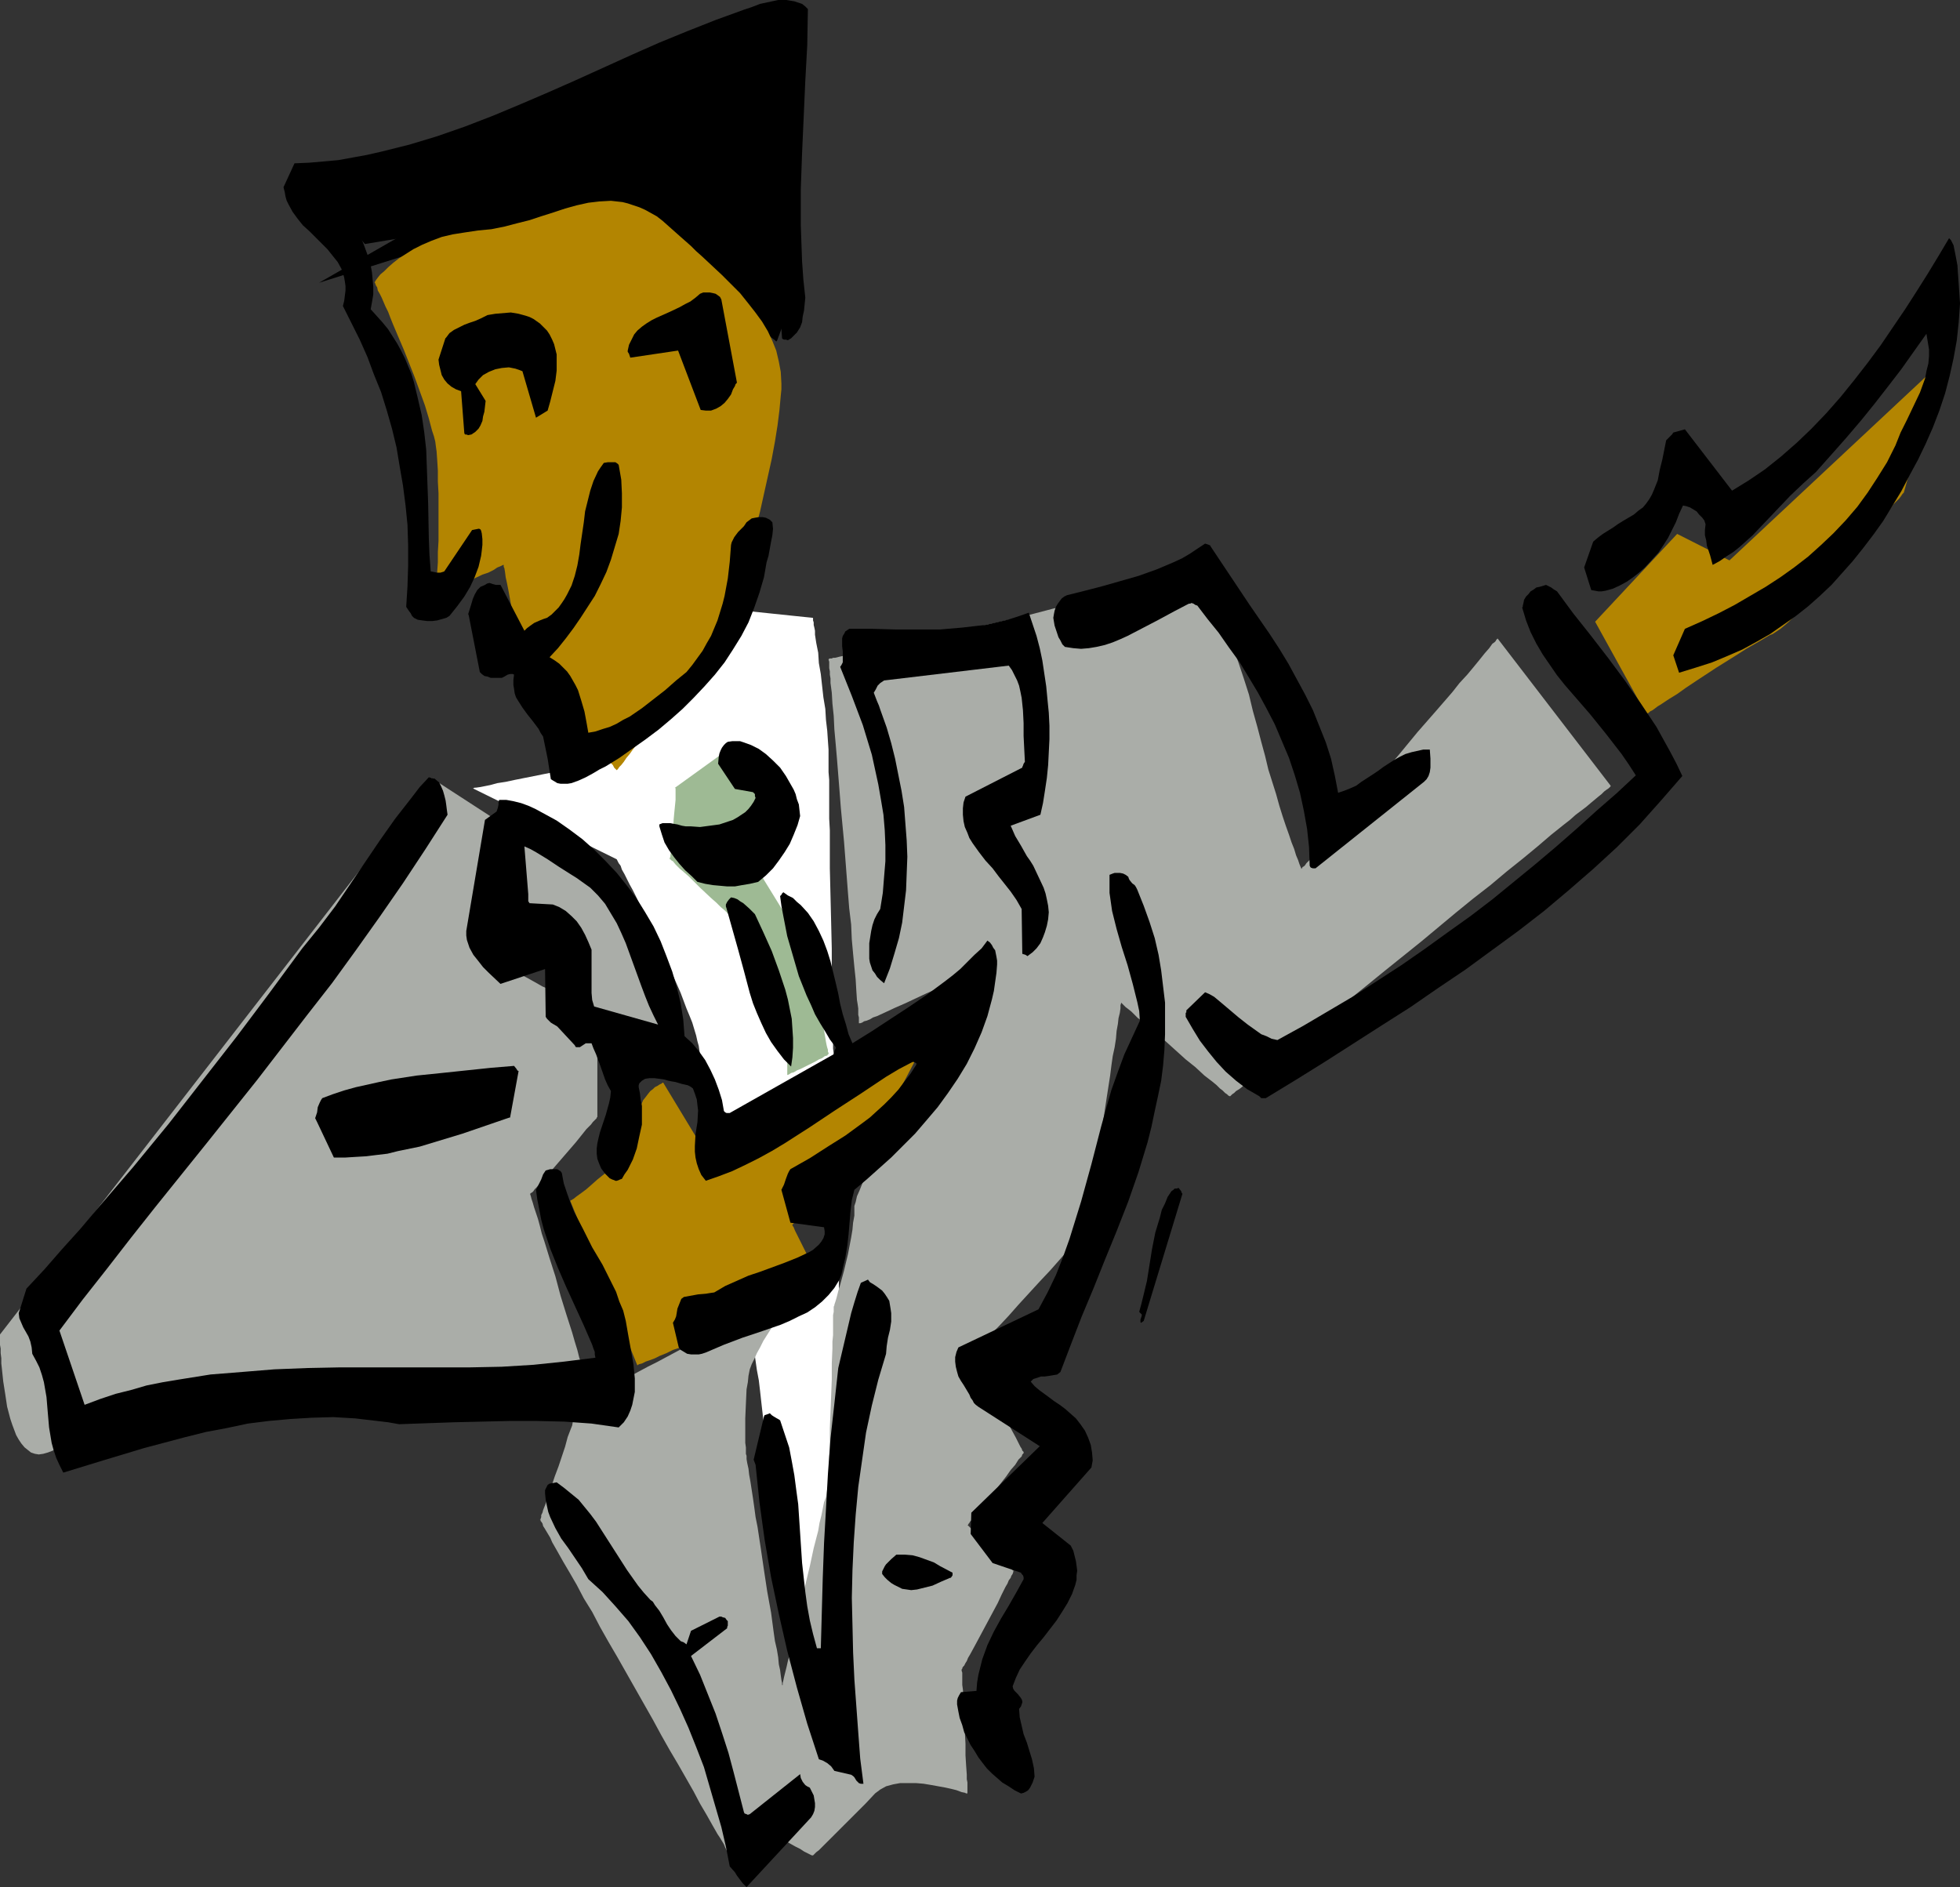<?xml version="1.0" encoding="UTF-8" standalone="no"?>
<svg
   version="1.0"
   width="129.766mm"
   height="124.945mm"
   id="svg29"
   sodipodi:docname="Dancer 28.wmf"
   xmlns:inkscape="http://www.inkscape.org/namespaces/inkscape"
   xmlns:sodipodi="http://sodipodi.sourceforge.net/DTD/sodipodi-0.dtd"
   xmlns="http://www.w3.org/2000/svg"
   xmlns:svg="http://www.w3.org/2000/svg">
  <rect width="100%" height="100%" fill="#333333" stroke="none"/>
  <sodipodi:namedview
     id="namedview29"
     pagecolor="#ffffff"
     bordercolor="#000000"
     borderopacity="0.25"
     inkscape:showpageshadow="2"
     inkscape:pageopacity="0.0"
     inkscape:pagecheckerboard="0"
     inkscape:deskcolor="#d1d1d1"
     inkscape:document-units="mm" />
  <defs
     id="defs1">
    <pattern
       id="WMFhbasepattern"
       patternUnits="userSpaceOnUse"
       width="6"
       height="6"
       x="0"
       y="0" />
  </defs>
  <path
     style="fill:#000000;fill-opacity:1;fill-rule:evenodd;stroke:none"
     d="M 79.669,47.013 91.304,61.069 162.246,49.275 v 0.162 l 0.323,0.162 0.162,0.485 0.485,0.485 0.485,0.485 0.646,0.808 0.646,0.808 0.646,0.808 1.616,2.1 1.778,2.1 2.101,2.423 1.939,2.423 2.101,2.262 1.939,2.423 1.778,2.1 0.97,1.131 0.808,0.808 0.646,0.808 0.646,0.808 0.646,0.808 0.485,0.485 0.323,0.485 0.323,0.323 0.162,0.162 v 0 l 0.162,0.323 0.323,0.323 0.485,0.485 0.646,0.646 0.808,0.808 0.808,0.969 1.939,1.939 1.939,1.777 0.97,0.969 0.646,0.808 0.646,0.485 0.646,0.485 0.323,0.323 v 0.162 -0.162 l 0.162,-0.162 0.162,-0.323 0.162,-0.485 0.485,-1.292 0.485,-1.292 0.485,-1.454 0.323,-1.454 0.162,-0.485 0.162,-0.323 0.162,-0.323 V 77.709 76.902 76.094 73.186 l 0.162,-1.777 v -2.1 -2.262 -2.585 l 0.162,-2.746 v -2.908 l 0.162,-2.908 v -6.301 l 0.162,-6.462 v -6.462 l 0.162,-6.301 0.162,-2.908 v -2.908 -2.746 l 0.162,-2.585 V 16.964 14.863 12.925 10.178 l 0.162,-0.969 V 8.401 h -0.646 -0.646 -0.808 l -0.97,0.162 -1.293,0.162 -1.293,0.162 -1.454,0.162 -3.07,0.646 -3.232,0.969 -1.616,0.646 -1.454,0.646 -1.454,0.808 -1.293,0.808 -0.646,0.485 -0.808,0.485 -0.97,0.485 -0.97,0.485 -2.262,0.969 -2.586,0.969 -2.747,0.808 -3.07,0.969 -5.818,1.454 -2.909,0.808 -2.747,0.485 -2.586,0.646 -1.131,0.162 -0.97,0.323 -1.131,0.162 -0.808,0.162 -0.808,0.162 -0.646,0.162 h -0.485 l -0.485,0.162 h -0.162 v 0 z"
     id="path1" />
  <path
     style="fill:#ffffff;fill-opacity:1;fill-rule:evenodd;stroke:none"
     d="m 187.941,332.81 v 0 0.162 0.323 l 0.162,0.485 v 0.485 l 0.162,0.646 0.162,0.808 v 0.808 l 0.323,1.777 0.323,2.262 0.323,2.262 0.485,2.585 0.323,2.746 0.323,2.908 0.646,5.655 0.323,2.908 0.162,2.746 0.162,2.746 v 2.423 1.292 l 0.162,1.292 0.162,1.616 0.162,1.616 0.162,1.616 0.323,1.777 0.646,3.554 0.808,4.039 0.808,3.877 1.939,7.916 0.97,3.877 0.97,3.554 0.485,1.616 0.323,1.454 0.485,1.454 0.323,1.454 0.323,1.292 0.323,1.131 0.323,0.808 0.162,0.808 0.323,0.646 v 0.485 l 0.162,0.323 v 0 -0.162 -0.162 l 0.162,-0.485 v -0.485 l 0.162,-0.485 v -0.646 -0.646 l 0.323,-1.777 0.162,-2.1 0.323,-2.262 0.323,-2.585 0.323,-2.746 0.323,-2.908 0.323,-3.231 0.323,-3.231 0.808,-6.785 0.97,-7.109 0.808,-7.109 0.808,-6.947 0.323,-3.393 0.323,-3.07 0.485,-2.908 0.323,-2.908 0.162,-2.585 0.323,-2.262 0.162,-2.1 0.323,-1.777 0.162,-1.292 v -0.646 -0.485 l 0.162,-0.323 v -0.323 -0.162 -0.162 -0.323 -0.323 l -0.162,-0.969 v -1.292 l -0.162,-1.616 v -1.616 l -0.323,-3.716 -0.162,-3.716 -0.162,-1.777 -0.162,-1.454 v -1.292 -1.131 -0.323 l -0.162,-0.323 v -0.162 0 l -0.162,0.162 -0.323,0.162 -0.485,0.323 -0.485,0.323 -0.646,0.485 -0.646,0.323 -0.808,0.485 -1.616,1.131 -1.939,1.292 -4.202,2.746 -2.101,1.292 -1.939,1.292 -1.939,1.131 -1.616,1.131 -1.293,0.808 -0.646,0.323 -0.323,0.323 -0.485,0.162 -0.162,0.162 z"
     id="path2" />
  <path
     style="fill:#ffffff;fill-opacity:1;fill-rule:evenodd;stroke:none"
     d="m 118.291,197.262 36.037,17.771 v 0 l 0.162,0.323 0.323,0.646 0.485,0.646 0.323,0.969 0.646,1.131 0.646,1.292 0.646,1.292 0.808,1.454 0.808,1.616 0.808,1.777 0.97,1.939 1.778,3.877 1.939,4.039 3.878,8.401 1.778,4.039 1.454,3.877 0.808,1.939 0.646,1.616 0.485,1.616 0.485,1.616 0.323,1.454 0.323,1.131 0.162,1.131 0.162,0.969 v 1.777 l 0.162,1.616 0.323,1.777 0.162,1.616 0.485,1.616 0.485,1.454 0.323,1.454 0.485,1.292 0.485,1.292 0.485,1.131 0.485,0.969 0.323,0.808 0.323,0.485 0.323,0.485 0.162,0.323 v 0 h 0.162 0.162 l 0.323,-0.323 0.646,-0.162 0.646,-0.485 0.808,-0.323 0.808,-0.485 0.97,-0.646 0.97,-0.646 1.131,-0.646 2.424,-1.292 2.586,-1.616 2.586,-1.454 2.586,-1.616 2.586,-1.454 2.424,-1.454 2.262,-1.292 0.808,-0.646 0.808,-0.485 0.808,-0.485 0.646,-0.323 0.646,-0.323 0.323,-0.323 0.162,-0.162 h 0.162 v -1.616 l -0.162,-1.292 v -1.616 -1.616 -2.1 -2.423 l -0.162,-2.423 v -2.746 -2.908 l -0.162,-2.908 v -6.301 l -0.162,-6.785 -0.323,-13.248 v -6.462 -3.07 l -0.162,-2.908 v -2.746 -2.585 -2.423 -1.939 l -0.162,-1.939 v -3.877 -0.808 -0.969 l -0.162,-2.262 -0.162,-2.423 -0.323,-2.746 -0.162,-2.746 -0.485,-2.908 -0.646,-5.816 -0.485,-2.746 -0.162,-2.585 -0.485,-2.423 -0.323,-2.1 v -0.969 l -0.162,-0.808 -0.162,-0.646 v -0.646 l -0.162,-0.485 v -0.323 -0.323 0 l -15.514,-1.616 -0.162,0.162 -0.323,0.323 -0.485,0.646 -0.646,0.646 -0.646,0.808 -0.97,1.131 -0.97,1.131 -1.131,1.292 -1.293,1.454 -1.454,1.454 -1.454,1.616 -1.454,1.777 -3.232,3.393 -3.394,3.716 -3.555,3.716 -3.394,3.393 -3.394,3.393 -1.616,1.454 -1.454,1.454 -1.454,1.292 -1.454,1.131 -1.293,1.131 -1.131,0.969 -1.131,0.646 -0.97,0.485 -0.808,0.323 -0.646,0.162 h -0.808 -0.646 l -1.616,0.162 -1.939,0.323 -2.262,0.323 -2.262,0.323 -2.424,0.485 -4.848,0.969 -2.424,0.485 -2.262,0.485 -2.101,0.323 -1.778,0.485 -1.616,0.323 -0.808,0.162 -1.131,0.162 h -0.323 l -0.323,0.162 z"
     id="path3" />
  <path
     style="fill:#9eba94;fill-opacity:1;fill-rule:evenodd;stroke:none"
     d="m 168.71,197.262 12.766,-9.209 10.342,13.894 v 0.162 l -0.162,0.323 -0.162,0.808 -0.323,0.808 -0.323,0.969 -0.323,1.131 -0.646,2.262 -0.808,2.423 -0.323,1.131 -0.323,0.808 -0.162,0.808 -0.162,0.646 -0.162,0.323 v 0.162 0 l 0.162,0.323 0.162,0.323 0.162,0.485 0.323,0.485 0.485,0.646 0.485,0.808 0.485,0.646 0.97,1.777 1.293,2.1 2.586,4.201 1.293,2.1 1.293,2.1 1.293,1.939 0.97,1.777 0.485,0.808 0.485,0.646 0.323,0.646 0.323,0.485 0.323,0.323 0.162,0.323 0.162,0.162 v 0 0.162 0.162 l 0.162,0.485 0.162,0.485 v 0.485 l 0.162,0.808 0.323,1.616 0.485,1.939 0.323,2.262 0.97,4.847 0.97,4.685 0.485,2.1 0.323,1.939 0.162,0.969 0.162,0.808 0.162,0.646 0.162,0.485 v 0.485 l 0.162,0.323 v 0.162 0.162 h -0.162 l -0.162,0.323 -0.646,0.162 -0.646,0.485 -0.808,0.323 -0.808,0.485 -1.939,0.969 -1.939,0.969 -0.808,0.323 -0.808,0.485 -0.646,0.162 -0.485,0.323 -0.323,0.162 h -0.162 v -16.802 l -0.162,-0.162 -0.323,-0.323 -0.485,-0.485 -0.646,-0.646 -0.808,-0.969 -0.808,-0.969 -1.939,-2.1 -1.939,-2.1 -0.808,-0.969 -0.808,-0.969 -0.646,-0.646 -0.485,-0.646 -0.323,-0.485 -0.162,-0.162 v 0 l -0.162,-0.485 -0.162,-0.485 -0.323,-0.646 -0.323,-0.969 -0.323,-0.969 -0.646,-1.939 -0.808,-2.262 -0.323,-0.969 -0.323,-0.808 -0.162,-0.808 -0.162,-0.646 -0.162,-0.323 -0.162,-0.323 v 0 h -0.162 l -0.162,-0.162 -0.323,-0.323 -0.646,-0.646 -0.97,-0.808 -1.131,-1.131 -1.293,-1.131 -2.747,-2.585 -2.747,-2.746 -1.293,-1.131 -1.131,-0.969 -0.97,-0.969 -0.646,-0.808 -0.323,-0.162 -0.162,-0.162 -0.162,-0.162 h -0.162 v -0.323 l 0.162,-0.323 v -0.323 l 0.162,-0.969 v -1.292 l 0.162,-1.454 0.323,-1.616 0.162,-3.554 0.162,-1.777 0.162,-1.616 0.162,-1.616 v -1.292 -1.292 -0.323 l -0.162,-0.162 v 0 0 z"
     id="path4" />
  <path
     style="fill:#aaada8;fill-opacity:1;fill-rule:evenodd;stroke:none"
     d="m 107.949,194.678 33.613,21.81 -20.523,-6.785 v 0.162 l 0.162,0.323 v 0.485 0.485 l 0.162,0.808 v 0.808 l 0.162,0.969 0.162,0.969 0.323,2.423 0.162,2.585 0.808,5.655 0.323,2.908 0.323,2.746 0.323,2.585 0.162,2.262 0.162,1.131 0.162,0.808 v 0.808 l 0.162,0.646 0.162,0.646 v 0.323 0.323 0 0 l 0.162,0.162 0.485,0.323 0.646,0.323 0.97,0.646 1.131,0.485 1.131,0.808 2.747,1.454 2.586,1.454 1.131,0.646 1.131,0.485 0.808,0.485 0.808,0.485 0.485,0.162 v 0 h 0.162 v 0 l 0.162,0.162 0.162,0.485 0.646,0.646 0.646,0.808 0.808,0.969 0.808,1.131 1.939,2.423 1.939,2.262 0.808,1.131 0.808,0.969 0.646,0.808 0.485,0.485 0.323,0.485 h 0.162 v 18.256 l -0.162,0.162 v 0.162 l -0.323,0.323 -0.323,0.323 -0.323,0.323 -0.485,0.646 -1.131,1.131 -1.293,1.616 -1.293,1.616 -3.07,3.554 -3.07,3.554 -1.454,1.616 -1.293,1.454 -0.97,1.131 -0.485,0.485 -0.323,0.485 -0.323,0.323 -0.323,0.162 -0.162,0.162 v 0 0.162 l 0.162,0.485 0.162,0.646 0.323,0.969 0.323,1.131 0.485,1.454 0.485,1.454 0.485,1.777 0.485,1.939 0.646,1.939 0.646,2.1 0.646,2.1 1.454,4.524 1.293,4.847 1.454,4.685 1.454,4.524 0.646,2.262 0.646,2.1 0.485,1.939 0.646,1.777 0.485,1.777 0.485,1.454 0.485,1.292 0.162,1.131 0.323,0.969 0.162,0.646 0.162,0.323 0.162,0.162 v 0 l 0.485,-0.323 0.808,-0.323 0.808,-0.485 1.131,-0.646 1.454,-0.646 1.616,-0.808 1.778,-0.808 1.778,-0.969 2.101,-1.131 2.101,-1.131 2.262,-1.131 4.525,-2.423 4.848,-2.585 4.848,-2.423 4.525,-2.585 2.262,-1.131 2.101,-1.131 2.101,-1.131 1.778,-0.969 1.778,-0.969 1.616,-0.808 1.454,-0.646 1.131,-0.646 0.808,-0.485 0.808,-0.485 0.485,-0.162 v -0.162 0.162 l -0.323,0.485 -0.485,0.646 -0.485,0.969 -0.646,0.969 -0.808,1.292 -0.97,1.292 -0.808,1.454 -1.939,3.07 -1.939,3.07 -0.808,1.616 -0.808,1.454 -0.646,1.454 -0.646,1.292 -0.485,1.292 -0.323,1.616 -0.162,1.616 -0.323,1.777 -0.162,3.554 -0.162,3.716 v 3.393 1.454 1.292 l 0.162,1.131 v 0.808 0.485 0 0.323 l 0.162,0.485 v 0.808 l 0.162,0.969 0.323,1.454 0.162,1.454 0.323,1.777 0.323,2.1 0.323,2.1 0.323,2.262 0.323,2.423 0.485,2.423 0.808,5.331 0.808,5.493 0.808,5.331 0.97,5.331 0.323,2.423 0.323,2.423 0.323,2.262 0.485,2.1 0.323,1.939 0.162,1.777 0.323,1.454 0.162,1.292 0.162,1.131 0.162,0.808 v 0.485 0 h 0.162 v -0.485 l 0.162,-0.646 0.162,-0.808 0.323,-1.292 0.323,-1.292 0.323,-1.454 0.485,-1.777 0.323,-1.777 0.485,-1.939 0.485,-2.1 0.485,-2.262 0.97,-4.362 1.131,-4.847 1.131,-4.685 0.97,-4.524 1.131,-4.362 0.323,-1.939 0.485,-1.939 0.323,-1.616 0.323,-1.616 0.485,-1.292 0.162,-1.131 0.162,-0.969 0.162,-0.646 0.162,-0.485 v -0.162 -1.131 l 0.162,-0.808 v -0.969 -1.131 -1.292 -1.454 l 0.162,-1.616 v -1.777 -3.716 l 0.162,-3.877 0.323,-8.239 v -4.039 l 0.162,-3.716 v -1.777 l 0.162,-1.616 v -1.454 -1.454 -1.131 -0.969 l 0.162,-0.808 v -1.131 -0.162 l 0.162,-0.323 v -0.162 l 0.323,-0.969 0.323,-1.131 0.323,-1.292 0.485,-1.616 0.485,-1.777 0.485,-1.777 0.97,-4.039 0.808,-4.201 0.323,-1.939 0.162,-1.777 0.323,-1.777 v -1.616 -0.808 l 0.323,-0.969 0.323,-1.454 0.646,-1.454 0.646,-1.616 0.808,-1.939 0.808,-1.939 1.131,-2.262 0.97,-2.262 1.131,-2.262 2.586,-5.008 2.586,-5.17 2.747,-5.17 2.747,-5.17 2.747,-5.008 1.293,-2.262 1.293,-2.262 1.131,-2.1 0.97,-1.939 1.131,-1.777 0.808,-1.616 0.808,-1.292 0.646,-1.292 0.485,-0.969 0.485,-0.646 0.323,-0.485 v -0.162 0 l -0.323,0.162 -0.323,0.162 -0.646,0.323 -0.485,0.323 -0.808,0.323 -0.97,0.485 -0.808,0.323 -2.262,0.969 -2.424,1.131 -2.586,1.131 -5.171,2.423 -2.586,1.131 -2.424,1.131 -2.101,0.969 -0.97,0.323 -0.808,0.485 -0.808,0.323 -0.646,0.162 -0.485,0.323 -0.485,0.162 h -0.162 -0.162 v -0.162 -0.323 -0.485 -0.485 l -0.162,-0.646 v -0.808 -0.808 l -0.162,-1.131 -0.162,-0.969 -0.162,-2.423 -0.162,-2.746 -0.323,-3.07 -0.323,-3.393 -0.323,-3.554 -0.162,-3.716 -0.485,-4.039 -0.323,-4.039 -0.323,-4.201 -0.646,-8.401 -0.808,-8.563 -0.323,-4.201 -0.323,-4.039 -0.323,-4.039 -0.323,-3.716 -0.323,-3.554 -0.162,-3.393 -0.323,-3.07 -0.162,-2.746 -0.323,-2.423 v -1.131 l -0.162,-0.969 v -0.808 l -0.162,-0.808 v -0.646 -0.646 -0.323 l -0.162,-0.485 v -0.162 h 0.162 v -0.162 h 0.323 0.323 l 0.323,-0.162 h 0.485 l 1.293,-0.323 1.616,-0.323 1.778,-0.323 2.101,-0.485 2.262,-0.323 2.586,-0.646 2.747,-0.485 2.909,-0.646 3.07,-0.646 3.232,-0.808 3.232,-0.646 6.787,-1.616 14.059,-3.231 6.787,-1.777 3.232,-0.808 3.232,-0.808 3.07,-0.969 2.747,-0.808 2.747,-0.808 2.586,-0.808 2.262,-0.808 1.939,-0.808 1.778,-0.808 1.454,-0.646 1.293,-0.646 1.293,-0.323 1.131,-0.323 h 1.293 l 1.131,0.162 1.131,0.323 1.131,0.646 1.131,0.646 0.97,0.808 0.97,0.969 1.131,1.131 0.808,1.131 0.97,1.292 0.97,1.454 0.808,1.616 0.808,1.616 1.616,3.393 1.454,3.716 1.454,4.039 1.293,3.877 1.293,4.039 0.97,4.039 1.131,4.039 0.97,3.716 0.97,3.554 0.808,3.393 0.97,3.07 0.97,3.07 0.808,2.908 0.808,2.585 0.808,2.423 0.808,2.262 0.646,1.939 0.646,1.616 0.485,1.616 0.485,1.131 0.323,0.969 0.323,0.808 0.162,0.323 v 0.162 l 0.162,-0.162 0.162,-0.323 0.323,-0.162 0.323,-0.323 0.323,-0.485 0.97,-0.969 0.97,-1.292 1.293,-1.616 1.454,-1.616 1.778,-2.1 1.778,-1.939 1.939,-2.262 1.939,-2.423 2.101,-2.585 4.525,-5.17 4.525,-5.331 4.525,-5.493 4.525,-5.17 2.101,-2.423 2.101,-2.423 1.778,-2.262 1.939,-2.1 1.616,-1.939 1.454,-1.777 1.293,-1.616 1.131,-1.292 0.808,-1.131 0.485,-0.323 0.323,-0.323 0.162,-0.323 0.162,-0.162 0.162,-0.162 v 0 l 28.28,36.835 v 0.162 l -0.162,0.162 -0.323,0.323 -0.485,0.323 -0.646,0.485 -0.646,0.646 -0.808,0.646 -0.97,0.808 -0.97,0.808 -1.131,0.969 -1.293,0.969 -1.293,0.969 -1.454,1.292 -1.454,1.131 -1.616,1.292 -1.616,1.292 -3.394,2.908 -3.717,3.07 -4.04,3.231 -4.04,3.393 -4.363,3.393 -4.363,3.554 -8.726,7.27 -9.05,7.27 -4.363,3.554 -4.202,3.393 -4.04,3.393 -4.04,3.231 -3.717,3.07 -3.555,2.746 -1.616,1.292 -1.616,1.292 -1.454,1.292 -1.293,1.131 -1.454,0.969 -1.131,0.969 -1.131,0.969 -1.131,0.808 -0.808,0.808 -0.808,0.646 -0.808,0.485 -0.485,0.485 -0.485,0.323 -0.323,0.323 -0.162,0.162 h -0.162 v 0 l -0.323,-0.162 -0.323,-0.323 -0.485,-0.323 -0.646,-0.646 -0.646,-0.485 -0.808,-0.808 -0.97,-0.808 -2.101,-1.616 -2.262,-2.1 -2.424,-1.939 -5.01,-4.524 -2.586,-2.1 -2.262,-1.939 -0.97,-0.969 -1.131,-0.808 -0.808,-0.808 -0.808,-0.808 -0.808,-0.646 -0.646,-0.485 -0.485,-0.485 -0.323,-0.323 -0.162,-0.162 -0.162,-0.162 v 0.162 l -0.162,0.485 v 0.808 l -0.162,1.131 -0.323,1.292 -0.162,1.454 -0.323,1.777 -0.162,1.939 -0.323,2.1 -0.485,2.262 -0.323,2.262 -0.323,2.585 -0.808,5.17 -0.808,5.331 -0.808,5.17 -0.808,5.17 -0.323,2.423 -0.485,2.423 -0.323,2.262 -0.323,2.1 -0.323,1.777 -0.323,1.777 -0.162,1.454 -0.162,1.292 -0.162,0.969 -0.162,0.808 -0.162,0.485 v 0.162 0 l -0.162,0.323 -0.485,0.485 -0.485,0.485 -0.646,0.808 -0.808,0.808 -0.808,0.969 -0.97,1.131 -0.97,0.969 -1.131,1.292 -2.424,2.746 -2.586,2.746 -5.333,5.816 -2.424,2.746 -2.424,2.585 -1.131,1.131 -0.97,1.292 -1.131,0.969 -0.808,0.969 -0.808,0.808 -0.646,0.646 -0.485,0.485 -0.323,0.485 -0.323,0.162 v 0.162 0 l 0.162,0.323 0.162,0.323 0.162,0.485 0.323,0.485 0.323,0.646 0.808,1.616 0.97,1.939 1.131,2.1 2.424,4.524 1.131,2.423 1.131,2.1 1.131,2.1 0.97,1.777 0.485,0.969 0.323,0.646 0.323,0.646 0.323,0.485 0.162,0.485 0.323,0.323 v 0.162 0 0.162 l -0.162,0.162 -0.162,0.162 -0.162,0.485 -0.323,0.323 -0.485,0.485 -0.808,1.292 -1.131,1.292 -1.131,1.616 -5.171,6.624 -1.293,1.454 -0.97,1.292 -0.97,1.131 -0.323,0.485 -0.323,0.323 -0.162,0.323 -0.162,0.162 -0.162,0.323 h -0.162 l 0.162,0.162 0.323,0.323 0.646,0.646 0.808,0.808 0.808,0.808 0.97,0.969 2.101,2.262 2.101,2.1 0.97,0.969 0.808,0.808 0.808,0.646 0.646,0.646 0.323,0.323 v 0 h 0.162 l -0.162,0.162 v 0.162 l -0.162,0.485 -0.323,0.485 -0.162,0.485 -0.485,0.646 -0.323,0.808 -0.485,0.808 -0.97,1.939 -0.97,2.1 -2.424,4.524 -2.424,4.524 -1.131,2.1 -0.97,1.777 -0.485,0.808 -0.323,0.808 -0.323,0.485 -0.323,0.646 -0.323,0.323 -0.162,0.323 v 0.162 l -0.162,0.162 v 0.323 l 0.162,0.485 v 0.646 0.646 0.808 0.969 l 0.162,1.131 0.162,2.423 v 2.585 l 0.323,5.655 0.162,2.908 v 2.908 l 0.162,2.585 0.162,2.262 v 1.131 l 0.162,0.808 v 0.808 0.646 0.646 0.323 0.323 h -0.162 -0.162 l -0.323,-0.162 -0.808,-0.162 -1.293,-0.485 -1.293,-0.323 -1.454,-0.323 -1.778,-0.323 -1.778,-0.323 -1.939,-0.323 -1.939,-0.162 h -1.939 -1.939 l -1.778,0.323 -1.778,0.485 -1.454,0.808 -0.646,0.485 -0.646,0.485 -2.424,2.585 -2.747,2.746 -2.586,2.585 -2.424,2.423 -1.131,1.131 -0.97,0.969 -0.97,0.969 -0.808,0.808 -0.646,0.485 -0.485,0.485 -0.323,0.323 v 0 h -0.162 -0.162 l -0.323,-0.162 -0.646,-0.323 -0.97,-0.485 -0.97,-0.646 -1.293,-0.646 -2.586,-1.454 -2.586,-1.454 -1.131,-0.646 -1.131,-0.646 -0.808,-0.485 -0.808,-0.485 -0.323,-0.323 h -0.162 v 0 h -0.162 l -0.162,0.323 -0.323,0.485 -0.485,0.485 -0.97,1.292 -1.293,1.454 -1.293,1.454 -0.485,0.646 -0.485,0.646 -0.485,0.485 -0.323,0.323 -0.162,0.162 h -0.162 v 0 -0.162 l -0.162,-0.323 -0.323,-0.323 -0.323,-0.485 -0.323,-0.646 -0.323,-0.808 -0.485,-0.808 -0.485,-0.808 -0.646,-0.969 -0.646,-1.131 -0.646,-1.131 -1.454,-2.585 -1.616,-2.746 -1.616,-3.07 -1.939,-3.393 -1.939,-3.393 -2.101,-3.554 -2.101,-3.716 -2.101,-3.877 -8.888,-15.671 -2.262,-3.877 -2.101,-3.716 -1.939,-3.716 -2.101,-3.393 -1.778,-3.393 -1.778,-3.07 -1.616,-2.746 -1.454,-2.585 -0.646,-1.131 -0.646,-1.131 -0.485,-1.131 -0.485,-0.808 -0.485,-0.808 -0.485,-0.808 -0.323,-0.485 -0.162,-0.646 -0.323,-0.485 -0.162,-0.162 v -0.323 h -0.162 v 0 l 0.162,-0.162 0.162,-0.485 v -0.485 l 0.323,-0.646 0.162,-0.646 0.323,-0.808 0.323,-0.808 0.646,-2.1 0.808,-2.262 0.808,-2.423 0.97,-2.585 1.616,-4.847 0.646,-2.423 0.808,-2.1 0.323,-0.808 0.162,-0.969 0.323,-0.646 0.162,-0.646 0.162,-0.485 0.162,-0.323 0.162,-0.323 v 0 h -16.322 -2.101 -4.202 -4.686 -4.848 l -5.333,0.162 h -5.171 l -5.656,0.162 -5.656,0.162 -5.656,0.162 -11.474,0.323 -5.818,0.323 -5.656,0.323 -5.494,0.323 -5.333,0.323 -5.171,0.485 -5.01,0.485 -4.686,0.485 -4.363,0.485 -1.939,0.323 -1.939,0.323 -1.939,0.323 -1.778,0.323 -1.616,0.323 -1.454,0.485 -1.454,0.323 -1.293,0.323 -1.131,0.485 -0.97,0.485 -0.808,0.323 -0.808,0.485 -1.293,0.969 -1.293,0.485 -1.131,0.323 -1.131,0.162 -0.97,-0.162 -0.97,-0.323 -0.808,-0.646 -0.808,-0.646 -0.808,-0.969 -0.646,-0.969 -0.646,-1.131 -0.485,-1.292 -0.485,-1.292 -0.485,-1.454 -0.808,-3.07 -0.485,-3.231 -0.485,-3.07 -0.323,-3.07 -0.162,-1.454 v -1.292 l -0.162,-1.292 v -1.131 L 0,336.526 v -0.808 -1.777 z"
     id="path5" />
  <path
     style="fill:#000000;fill-opacity:1;fill-rule:evenodd;stroke:none"
     d="m 141.561,29.08 6.464,2.423 12.766,-10.017 10.342,7.593 12.766,-15.51 9.211,11.632 1.131,-17.933 -20.362,2.423 z"
     id="path6" />
  <path
     style="fill:#000000;fill-opacity:1;fill-rule:evenodd;stroke:none"
     d="m 79.83,70.762 37.33,-11.794 46.379,-5.17 26.987,34.412 v 0 -0.485 l -0.162,-0.808 v -0.969 l -0.162,-1.131 -0.323,-1.454 -0.162,-1.616 -0.162,-1.777 -0.162,-1.939 -0.323,-2.1 -0.162,-2.262 -0.323,-2.262 -0.646,-4.847 -1.131,-10.017 -0.646,-5.008 -0.323,-2.262 -0.162,-2.262 -0.323,-2.1 -0.162,-1.939 -0.162,-1.777 -0.162,-1.616 -0.162,-1.454 -0.323,-1.292 V 35.866 l -0.162,-0.646 v -0.485 -0.162 l -9.05,8.886 -11.635,-5.008 -30.866,12.925 -23.27,2.423 z"
     id="path7" />
  <path
     style="fill:#b38501;fill-opacity:1;fill-rule:evenodd;stroke:none"
     d="m 93.728,70.601 0.162,-0.162 0.162,-0.323 0.485,-0.646 0.646,-0.808 0.97,-0.808 0.97,-0.969 1.293,-1.131 1.454,-1.131 1.778,-1.131 1.778,-1.131 2.262,-1.131 2.262,-0.969 2.586,-0.969 2.747,-0.646 3.07,-0.485 3.232,-0.485 3.394,-0.323 3.232,-0.646 3.07,-0.808 3.232,-0.808 2.909,-0.969 3.07,-0.969 2.909,-0.969 2.909,-0.808 2.909,-0.646 2.747,-0.323 2.909,-0.162 1.454,0.162 1.454,0.162 1.293,0.323 1.454,0.485 1.454,0.485 1.454,0.646 1.454,0.808 1.454,0.808 1.454,1.131 1.454,1.292 2.909,2.585 2.747,2.423 1.293,1.292 1.454,1.292 2.424,2.262 2.586,2.423 2.262,2.262 2.262,2.262 1.939,2.423 1.778,2.262 1.778,2.423 1.454,2.423 1.131,2.423 0.97,2.423 0.646,2.746 0.485,2.585 0.162,2.908 v 1.454 l -0.162,1.616 -0.162,1.777 -0.162,1.777 -0.485,3.877 -0.646,4.039 -0.808,4.362 -0.97,4.362 -1.939,8.724 -1.131,4.362 -1.131,4.039 -1.131,3.716 -0.485,1.777 -0.97,3.393 -0.485,1.454 -0.485,1.292 -0.323,1.292 -0.485,1.131 -0.323,0.969 -0.323,0.808 -0.323,0.646 -0.162,0.646 -0.485,0.808 -0.646,0.969 -0.646,1.292 -0.808,1.131 -0.808,1.292 -0.97,1.454 -0.97,1.454 -2.262,3.231 -2.262,3.393 -5.01,6.785 -2.586,3.554 -2.424,3.231 -2.262,2.908 -0.97,1.292 -0.97,1.292 -0.808,1.131 -0.808,0.969 -0.646,0.969 -0.646,0.808 -0.485,0.485 -0.323,0.485 -0.323,0.323 v 0 0 l -0.323,-0.323 -0.323,-0.323 -0.323,-0.646 -0.646,-0.646 -0.646,-0.969 -0.808,-0.969 -0.808,-0.969 -1.778,-2.423 -2.101,-2.746 -2.262,-2.908 -2.262,-2.908 -2.262,-3.07 -2.262,-2.908 -2.101,-2.908 -0.97,-1.131 -0.97,-1.292 -0.808,-0.969 -0.646,-0.969 -0.808,-0.969 -0.485,-0.808 -0.485,-0.485 -0.323,-0.485 -0.162,-0.323 v -0.162 0 l -0.162,-0.162 v -0.162 l -0.162,-0.323 -0.162,-0.969 -0.162,-1.292 -0.323,-1.292 -0.323,-1.616 -0.646,-3.554 -0.646,-3.554 -0.323,-1.616 -0.323,-1.454 -0.162,-1.292 -0.162,-0.969 -0.162,-0.323 v -0.323 -0.162 0 h -0.162 v 0 l -0.323,0.162 -0.323,0.162 -0.808,0.323 -0.97,0.646 -1.293,0.646 -1.454,0.485 -3.07,1.454 -3.07,1.454 -1.454,0.646 -1.293,0.485 -1.131,0.485 -0.808,0.323 -0.323,0.162 h -0.162 l -0.162,0.162 v 0 -0.646 -0.323 -0.646 l 0.162,-0.646 v -0.808 -0.808 -2.1 l 0.162,-2.262 v -2.585 l 0.162,-2.746 v -5.978 -5.978 l -0.162,-2.908 v -2.746 l -0.162,-2.585 -0.162,-2.262 -0.162,-1.131 -0.162,-1.292 -0.323,-1.292 -0.485,-1.454 -0.808,-3.07 -0.97,-3.231 -1.293,-3.554 -1.293,-3.554 -2.747,-6.947 -1.454,-3.393 -1.293,-3.07 -0.646,-1.616 -0.485,-1.292 -0.646,-1.292 -0.485,-1.131 -0.485,-1.131 -0.485,-0.969 -0.485,-0.808 -0.162,-0.808 -0.323,-0.485 -0.162,-0.485 z"
     id="path8" />
  <path
     style="fill:#b38501;fill-opacity:1;fill-rule:evenodd;stroke:none"
     d="m 142.693,300.498 0.162,-0.162 h 0.162 l 0.162,-0.162 0.323,-0.162 0.808,-0.646 1.131,-0.808 1.293,-0.969 1.293,-1.131 1.454,-1.292 1.616,-1.292 1.616,-1.454 1.454,-1.616 1.454,-1.616 1.293,-1.616 1.131,-1.616 0.808,-1.616 0.485,-1.454 0.162,-0.808 v -0.808 -1.454 l 0.323,-1.292 0.323,-1.131 0.323,-0.969 0.485,-1.131 0.646,-0.808 0.485,-0.646 0.646,-0.808 0.646,-0.485 0.485,-0.485 0.646,-0.323 0.485,-0.323 0.323,-0.162 0.323,-0.162 0.162,-0.162 h 0.162 l 11.635,19.225 52.682,-27.142 -11.635,21.972 -20.362,21.487 v 0 0.162 l 0.323,0.485 0.323,0.808 0.485,0.969 0.646,1.292 0.646,1.292 1.454,2.908 1.293,2.746 0.646,1.292 0.646,1.292 0.485,0.808 0.323,0.808 0.323,0.485 v 0.162 h -0.162 l -0.323,0.162 -0.646,0.323 -0.808,0.323 -1.131,0.485 -1.131,0.485 -1.454,0.646 -1.616,0.646 -1.616,0.808 -1.778,0.808 -1.939,0.808 -2.101,0.808 -4.202,1.777 -4.202,1.777 -4.363,1.939 -4.202,1.777 -2.101,0.808 -1.778,0.808 -1.939,0.646 -1.616,0.808 -1.616,0.646 -1.293,0.646 -1.293,0.485 -0.97,0.323 -0.97,0.485 -0.646,0.162 -0.323,0.162 -0.162,0.162 z"
     id="path9" />
  <path
     style="fill:#b38501;fill-opacity:1;fill-rule:evenodd;stroke:none"
     d="m 399.152,155.581 12.766,23.103 h 0.162 l 0.162,-0.162 0.323,-0.162 0.323,-0.323 0.646,-0.323 0.646,-0.485 0.646,-0.485 0.808,-0.485 0.97,-0.646 0.97,-0.646 2.101,-1.292 2.262,-1.616 2.424,-1.616 5.171,-3.393 2.586,-1.616 2.586,-1.616 2.262,-1.454 2.262,-1.292 1.939,-1.131 0.808,-0.485 0.808,-0.485 0.808,-0.323 0.97,-0.646 0.97,-0.646 0.97,-0.808 1.131,-0.969 1.131,-1.131 1.293,-1.131 1.293,-1.292 2.747,-2.746 2.747,-3.07 5.656,-6.301 2.747,-3.231 2.586,-3.07 2.262,-2.746 1.131,-1.292 0.97,-1.131 0.808,-1.131 0.808,-1.131 0.808,-0.808 0.646,-0.646 0.485,-0.646 0.323,-0.485 0.162,-0.162 0.162,-0.162 9.05,-32.312 -52.682,49.275 -13.09,-6.624 z"
     id="path10" />
  <path
     style="fill:#000000;fill-opacity:1;fill-rule:evenodd;stroke:none"
     d="m 4.686,328.609 0.162,1.292 0.485,1.131 0.485,1.131 1.293,2.262 0.485,1.292 0.323,1.454 0.162,1.616 0.97,1.777 0.808,1.616 0.646,1.939 0.485,1.777 0.646,3.716 0.323,3.877 0.323,3.716 0.646,3.877 0.485,1.777 0.646,1.939 0.808,1.777 0.97,1.939 10.019,-3.07 10.181,-3.07 10.342,-2.746 5.171,-1.292 5.171,-0.969 5.333,-1.131 5.171,-0.646 5.333,-0.485 5.333,-0.323 5.494,-0.162 5.494,0.323 5.494,0.646 2.747,0.323 2.747,0.485 13.736,-0.485 6.949,-0.162 6.949,-0.162 h 6.787 l 6.949,0.162 6.787,0.485 3.394,0.485 3.394,0.485 1.293,-1.292 0.97,-1.454 0.646,-1.454 0.485,-1.454 0.323,-1.616 0.323,-1.616 v -1.616 -1.777 l -0.162,-1.616 -0.162,-1.777 -0.646,-3.716 -0.646,-3.554 -0.646,-3.716 -0.646,-2.585 -0.97,-2.262 -0.808,-2.423 -1.131,-2.262 -2.262,-4.524 -2.586,-4.362 -2.262,-4.524 -2.262,-4.362 -0.97,-2.423 -0.808,-2.262 -0.808,-2.423 -0.485,-2.585 -0.323,-0.485 -0.323,-0.162 -0.485,-0.323 h -0.485 -1.293 l -1.131,0.323 -0.646,0.969 -0.485,1.292 -0.646,1.292 -0.646,1.292 0.323,2.423 0.485,2.423 0.485,2.585 0.646,2.423 1.616,4.847 1.939,4.847 2.101,4.847 4.363,9.532 2.101,4.847 0.162,0.485 0.162,0.485 0.323,0.808 v 0.646 l 0.162,0.808 -3.878,0.485 -3.878,0.485 -7.757,0.808 -7.918,0.485 -8.08,0.162 h -8.08 -24.402 l -8.08,0.162 -8.242,0.323 -7.918,0.646 -8.08,0.646 -4.04,0.646 -4.04,0.646 -3.878,0.646 -4.04,0.808 -3.878,1.131 -3.878,0.969 -3.878,1.292 -3.878,1.454 -6.302,-18.579 5.818,-7.755 5.979,-7.593 6.141,-7.916 6.141,-7.755 12.605,-15.671 12.766,-15.994 12.443,-16.156 6.302,-8.078 5.979,-8.239 5.979,-8.401 5.818,-8.401 5.656,-8.563 5.494,-8.563 -0.162,-1.131 -0.162,-1.292 -0.162,-1.131 -0.323,-1.292 -0.323,-1.131 -0.485,-1.131 -0.485,-0.969 -0.97,-0.808 -0.162,-0.162 h -0.323 l -0.485,-0.162 -0.646,-0.162 -2.262,2.423 -2.101,2.746 -4.04,5.17 -3.878,5.493 -3.717,5.493 -7.434,10.986 -4.04,5.331 -2.101,2.585 -2.101,2.585 -8.08,10.986 -8.242,10.986 -8.565,10.986 -8.565,10.986 -8.888,10.824 -8.888,10.34 -4.363,5.17 -4.525,5.008 -4.363,5.008 -4.525,4.847 z"
     id="path11" />
  <path
     style="fill:#000000;fill-opacity:1;fill-rule:evenodd;stroke:none"
     d="m 79.346,280.788 4.202,8.886 h 2.747 l 2.586,-0.162 2.747,-0.162 2.586,-0.323 2.747,-0.323 2.586,-0.646 5.494,-1.131 5.333,-1.616 5.333,-1.616 10.827,-3.716 0.485,-0.162 0.485,-0.162 h 0.162 v -0.162 l 2.101,-11.471 -0.323,-0.162 -0.162,-0.323 -0.646,-0.808 -5.818,0.485 -6.141,0.646 -6.141,0.646 -6.302,0.646 -6.302,0.969 -3.07,0.646 -2.909,0.646 -2.909,0.646 -2.909,0.808 -2.909,0.969 -2.586,0.969 -0.323,0.485 -0.323,0.646 -0.485,1.131 -0.162,1.292 -0.485,1.454 z"
     id="path12" />
  <path
     style="fill:#000000;fill-opacity:1;fill-rule:evenodd;stroke:none"
     d="m 70.942,46.852 0.323,1.292 0.162,0.969 0.323,1.131 0.485,0.969 0.97,1.777 1.293,1.777 1.293,1.616 1.616,1.454 3.07,3.07 1.454,1.454 1.293,1.616 1.293,1.616 0.97,1.777 0.323,0.969 0.323,1.131 0.162,0.969 0.162,1.131 v 1.131 l -0.162,1.292 -0.162,1.292 -0.323,1.292 2.101,4.201 2.101,4.201 1.939,4.362 1.616,4.362 1.778,4.362 1.454,4.685 1.293,4.524 1.131,4.685 0.808,4.847 0.808,4.685 0.646,5.008 0.485,4.847 0.162,5.17 v 5.008 l -0.162,5.17 -0.323,5.17 0.323,0.485 0.323,0.485 0.485,0.646 0.323,0.646 0.485,0.485 0.97,0.485 1.131,0.162 1.293,0.162 h 1.131 l 1.293,-0.162 1.131,-0.323 1.131,-0.323 0.808,-0.485 1.939,-2.423 1.778,-2.423 1.454,-2.423 1.131,-2.423 0.97,-2.585 0.646,-2.746 0.162,-1.292 0.162,-1.454 v -1.454 l -0.162,-1.454 -0.162,-0.646 -0.162,-0.323 -0.323,-0.162 h -0.162 l -0.808,0.162 -0.808,0.162 -6.949,10.34 -0.97,0.323 h -0.808 l -0.808,-0.162 -0.808,-0.162 -0.323,-4.201 -0.162,-4.201 -0.162,-8.563 -0.323,-8.886 -0.162,-4.524 -0.485,-4.362 -0.646,-4.362 -0.97,-4.201 -0.97,-4.039 -0.646,-2.1 -0.808,-1.939 -0.808,-1.939 -0.97,-1.939 -0.97,-1.777 -1.131,-1.777 -1.131,-1.777 -1.454,-1.777 -1.454,-1.616 -1.454,-1.616 0.323,-1.777 0.323,-1.939 V 71.732 l -0.162,-1.777 -0.162,-1.777 -0.323,-1.777 -0.485,-1.777 -0.646,-1.777 -0.646,-1.777 -0.646,-1.616 -1.778,-3.07 -1.939,-2.908 -2.101,-2.585 2.747,-0.162 2.747,-0.323 2.747,-0.323 2.909,-0.323 5.333,-1.131 5.333,-1.292 5.333,-1.777 5.333,-1.939 5.171,-2.1 5.333,-2.262 5.171,-2.423 5.333,-2.585 10.342,-5.17 10.504,-5.17 5.171,-2.423 5.333,-2.423 3.394,-0.969 3.232,-1.131 3.232,-1.131 3.394,-1.292 3.07,-0.969 3.232,-0.808 1.616,-0.162 1.616,-0.162 h 1.454 l 1.616,0.162 0.162,8.724 -0.162,8.886 -0.162,9.047 -0.162,9.047 -0.162,9.209 0.162,9.047 0.323,9.047 0.162,4.524 0.323,4.524 0.162,0.162 0.323,0.162 h 0.485 l 0.485,0.162 0.808,-0.485 0.485,-0.485 0.97,-0.969 0.808,-1.292 0.485,-1.292 0.162,-1.454 0.323,-1.454 0.323,-3.231 -0.485,-4.524 -0.323,-4.524 -0.323,-9.047 v -9.047 l 0.323,-9.047 0.808,-18.095 0.485,-8.886 0.162,-9.047 -0.646,-0.646 -0.808,-0.646 -0.97,-0.323 -0.97,-0.323 -0.97,-0.162 L 196.829,0 h -2.101 l -2.262,0.485 -2.262,0.485 -2.101,0.808 -1.939,0.646 -7.11,2.585 -6.949,2.746 -7.11,2.908 -6.949,3.07 -13.898,6.301 -6.949,3.07 -6.787,2.908 -6.949,2.908 -7.11,2.746 -6.949,2.423 -6.949,2.1 -7.11,1.777 -3.555,0.808 -3.555,0.646 -3.555,0.646 -3.555,0.323 -3.717,0.323 -3.717,0.162 z"
     id="path13" />
  <path
     style="fill:#000000;fill-opacity:1;fill-rule:evenodd;stroke:none"
     d="m 136.39,373.684 0.162,1.616 0.323,1.616 0.323,1.454 0.485,1.292 1.293,2.746 1.454,2.585 1.778,2.423 3.394,5.008 1.616,2.746 3.555,3.231 3.232,3.554 3.232,3.716 2.909,4.039 2.747,4.201 2.586,4.524 2.424,4.524 2.262,4.685 2.101,4.685 1.939,4.847 1.939,5.008 1.454,5.008 1.454,5.008 1.454,5.008 1.131,4.847 0.97,5.008 1.293,1.454 0.485,0.808 0.485,0.646 0.97,1.292 0.97,0.969 16.16,-17.448 0.485,-0.808 0.323,-0.808 0.162,-0.969 v -0.969 l -0.162,-0.969 -0.162,-0.969 -0.485,-0.969 -0.485,-0.969 -0.646,-0.323 -0.485,-0.323 -0.646,-0.808 -0.485,-0.969 -0.162,-0.969 -12.605,10.017 -0.485,0.162 -0.323,-0.162 -0.485,-0.162 -0.162,-0.323 -2.586,-10.017 -1.293,-4.847 -1.616,-5.008 -1.616,-4.847 -1.939,-4.847 -1.939,-4.847 -2.262,-4.685 9.05,-6.947 v -0.323 l 0.162,-0.323 v -1.131 l -0.323,-0.323 -0.323,-0.485 -0.646,-0.162 -0.323,-0.162 h -0.485 l -7.11,3.554 -1.131,3.393 -0.646,-0.485 -0.808,-0.323 -0.646,-0.646 -0.646,-0.646 -1.131,-1.454 -0.97,-1.454 -0.97,-1.777 -0.97,-1.616 -1.131,-1.454 -0.485,-0.808 -0.646,-0.485 -1.616,-1.777 -1.454,-1.777 -2.747,-3.877 -2.586,-4.039 -2.586,-4.039 -2.586,-4.039 -1.454,-1.939 -1.454,-1.777 -1.454,-1.777 -1.778,-1.454 -1.778,-1.454 -1.939,-1.454 -0.808,0.162 -0.97,0.162 -0.485,0.323 -0.323,0.646 -0.323,0.646 z"
     id="path14" />
  <path
     style="fill:#000000;fill-opacity:1;fill-rule:evenodd;stroke:none"
     d="m 116.675,232.967 v 1.131 l 0.162,1.131 0.323,0.969 0.323,0.969 0.97,1.777 1.293,1.616 1.131,1.454 1.454,1.454 2.909,2.746 11.15,-3.716 0.162,11.955 0.323,0.485 0.323,0.323 0.646,0.646 0.808,0.485 0.808,0.485 4.363,4.685 0.162,0.323 0.162,0.162 h 0.485 0.485 l 0.485,-0.323 0.485,-0.323 0.485,-0.323 h 0.646 0.808 l 0.485,1.292 0.646,1.454 1.131,3.07 1.131,3.231 0.646,1.454 0.808,1.454 -0.162,1.616 -0.323,1.454 -0.808,2.908 -0.97,2.908 -0.485,1.454 -0.323,1.292 -0.323,1.454 -0.162,1.292 v 1.292 l 0.162,1.292 0.485,1.292 0.485,1.131 0.97,1.292 1.131,1.131 0.646,0.323 0.485,0.162 0.323,0.162 h 0.162 0.162 l 0.485,-0.162 0.323,-0.162 0.485,-0.162 0.646,-1.131 0.808,-1.131 1.293,-2.585 0.97,-2.746 0.646,-3.07 0.646,-2.908 v -3.231 -1.454 l -0.323,-1.616 -0.162,-1.454 -0.323,-1.616 v -0.485 l 0.162,-0.485 0.323,-0.323 0.323,-0.323 0.808,-0.485 1.131,-0.162 h 1.131 l 1.293,0.162 1.131,0.162 1.131,0.323 0.808,0.162 0.97,0.162 1.616,0.485 1.454,0.323 0.646,0.323 0.646,0.485 0.485,1.292 0.485,1.454 0.162,1.454 0.162,1.292 -0.162,2.908 -0.485,3.07 -0.162,2.908 v 1.454 l 0.162,1.454 0.323,1.454 0.485,1.454 0.646,1.454 1.131,1.454 3.232,-1.131 3.394,-1.292 3.394,-1.616 3.232,-1.616 3.232,-1.777 3.232,-1.939 6.302,-4.039 6.302,-4.201 6.464,-4.201 6.302,-4.201 3.232,-1.939 3.394,-1.777 h 0.323 l 0.323,0.162 0.323,0.162 v 0.162 0.162 l -1.454,2.262 -1.616,2.1 -1.454,1.939 -1.778,1.939 -1.778,1.777 -3.555,3.231 -1.939,1.454 -4.202,3.07 -4.363,2.746 -4.525,2.908 -4.848,2.746 -0.323,0.485 -0.323,0.646 -0.485,1.292 -0.485,1.454 -0.646,1.292 2.262,8.239 8.403,1.131 0.162,0.969 v 0.808 l -0.323,0.969 -0.485,0.808 -0.646,0.808 -1.454,1.292 -0.808,0.485 -3.07,1.454 -3.232,1.292 -3.07,1.131 -3.07,1.131 -2.909,0.969 -2.909,1.292 -2.909,1.292 -2.747,1.616 -1.131,0.162 -0.97,0.162 -1.939,0.162 -3.555,0.646 -0.646,0.485 -0.323,0.808 -0.323,0.808 -0.323,0.808 -0.162,0.969 -0.162,0.969 -0.323,0.808 -0.485,0.808 1.454,6.139 0.485,0.646 0.808,0.485 0.808,0.485 0.97,0.162 h 0.97 0.97 l 0.808,-0.162 0.97,-0.323 2.262,-0.969 2.262,-0.969 4.686,-1.777 4.848,-1.616 4.686,-1.616 2.262,-0.969 2.262,-1.131 2.101,-0.969 1.939,-1.292 1.778,-1.454 1.616,-1.616 1.454,-1.777 1.293,-2.1 0.485,-1.292 0.323,-1.454 0.646,-2.746 0.485,-2.908 0.323,-2.908 0.485,-5.816 0.323,-2.746 0.646,-2.585 3.07,-2.585 3.07,-2.746 3.07,-2.746 3.07,-3.07 2.909,-2.908 2.909,-3.393 2.747,-3.231 2.586,-3.554 2.424,-3.554 2.262,-3.716 1.939,-3.877 1.778,-4.039 1.454,-4.039 1.131,-4.201 0.485,-2.1 0.323,-2.262 0.323,-2.262 0.162,-2.1 v -0.969 l -0.162,-0.969 -0.162,-0.808 -0.162,-0.808 -0.485,-0.646 -0.323,-0.646 -0.485,-0.646 -0.646,-0.485 -1.454,1.939 -1.778,1.616 -1.778,1.777 -1.778,1.777 -1.939,1.616 -2.101,1.616 -4.363,3.231 -4.525,3.07 -4.686,3.07 -4.686,3.07 -4.686,2.908 -0.97,-2.262 -0.646,-2.423 -0.808,-2.585 -0.646,-2.585 -0.485,-2.585 -0.646,-2.746 -1.293,-5.331 -0.808,-2.585 -0.97,-2.585 -1.131,-2.423 -1.293,-2.423 -1.454,-2.1 -1.778,-1.939 -0.97,-0.808 -0.97,-0.969 -1.293,-0.646 -1.131,-0.808 -0.323,0.323 v 0 l -0.162,0.323 -0.323,0.323 0.323,2.423 0.485,2.585 0.97,5.008 1.454,5.008 1.454,5.008 1.939,4.847 1.131,2.423 0.97,2.262 1.293,2.262 1.293,2.1 1.131,1.939 1.454,1.939 v 0.323 l -0.162,0.323 -0.162,0.485 -0.162,0.646 -26.018,14.702 h -0.808 l -0.323,-0.162 -0.323,-0.323 -0.485,-2.746 -0.808,-2.585 -0.97,-2.585 -1.131,-2.423 -1.293,-2.423 -1.616,-2.262 -1.616,-1.939 -1.939,-1.777 -0.323,-4.201 -0.646,-4.039 -0.97,-4.039 -1.131,-3.877 -1.454,-3.877 -1.454,-3.716 -1.778,-3.716 -2.101,-3.554 -2.101,-3.393 -2.424,-3.231 -2.586,-3.231 -2.747,-2.908 -2.747,-2.746 -3.07,-2.746 -3.232,-2.423 -3.232,-2.262 -3.555,-1.939 -1.778,-0.969 -1.778,-0.808 -1.778,-0.646 -1.939,-0.485 -1.778,-0.323 h -1.778 l -0.162,0.485 v 0.646 l -0.162,0.808 -0.162,0.485 -0.162,0.485 -2.909,2.1 z"
     id="path15" />
  <path
     style="fill:#000000;fill-opacity:1;fill-rule:evenodd;stroke:none"
     d="m 117.321,154.126 2.747,14.056 0.485,0.485 0.646,0.485 0.808,0.162 0.808,0.323 h 0.97 0.97 0.808 l 0.646,-0.323 0.808,-0.485 0.646,-0.162 h 0.646 l 0.323,0.162 -0.162,1.292 v 1.292 l 0.162,0.969 0.162,1.131 0.323,0.969 0.485,0.808 1.131,1.777 1.293,1.777 1.293,1.616 1.454,1.939 0.485,0.969 0.646,0.969 1.131,5.493 0.808,5.17 0.808,0.485 0.808,0.485 0.808,0.162 h 0.97 0.808 l 0.97,-0.162 1.778,-0.646 1.778,-0.808 1.778,-0.969 1.616,-0.969 1.616,-0.808 3.394,-2.1 6.626,-4.685 3.232,-2.423 3.07,-2.585 2.909,-2.585 2.747,-2.746 2.747,-2.908 2.586,-2.908 2.424,-3.07 2.101,-3.231 2.101,-3.393 1.778,-3.393 1.454,-3.716 1.293,-3.716 1.131,-3.877 0.646,-3.716 0.485,-1.616 0.323,-1.777 0.323,-1.777 0.323,-1.616 0.162,-1.616 -0.162,-1.616 -0.646,-0.646 -0.97,-0.485 -0.808,-0.162 h -0.97 l -0.97,0.162 -0.808,0.162 -0.646,0.485 -0.646,0.485 -0.646,0.969 -0.808,0.808 -0.646,0.646 -0.485,0.646 -0.485,0.646 -0.323,0.646 -0.323,0.646 -0.162,0.646 -0.323,4.201 -0.485,4.201 -0.808,4.362 -0.485,1.939 -0.646,2.1 -0.646,2.1 -0.808,1.939 -0.808,1.939 -1.131,1.939 -0.97,1.777 -1.293,1.777 -1.293,1.777 -1.454,1.777 -2.586,2.1 -2.747,2.423 -2.909,2.262 -2.909,2.262 -3.07,2.1 -1.616,0.808 -1.616,0.969 -1.778,0.808 -1.616,0.485 -1.939,0.646 -1.778,0.323 -0.485,-2.746 -0.485,-2.585 -0.808,-2.746 -0.808,-2.585 -0.646,-1.292 -0.646,-1.131 -0.646,-1.131 -0.808,-1.131 -0.97,-0.969 -0.97,-0.969 -1.131,-0.808 -1.293,-0.808 2.101,-2.262 1.939,-2.423 1.939,-2.585 1.778,-2.585 1.778,-2.746 1.778,-2.746 1.454,-2.908 1.454,-3.07 1.131,-3.07 0.97,-3.231 0.97,-3.231 0.485,-3.231 0.323,-3.393 v -3.554 l -0.162,-3.393 -0.646,-3.716 -0.323,-0.323 -0.485,-0.323 h -0.485 -0.485 -0.97 l -0.97,0.162 -0.808,1.131 -0.646,0.969 -1.131,2.423 -0.808,2.423 -0.646,2.585 -0.646,2.585 -0.323,2.746 -0.808,5.493 -0.323,2.585 -0.485,2.746 -0.646,2.585 -0.808,2.423 -1.131,2.262 -0.646,1.131 -0.646,0.969 -0.808,1.131 -0.808,0.808 -0.97,0.969 -1.131,0.808 -0.97,0.323 -0.808,0.323 -1.454,0.646 -1.131,0.808 -0.646,0.485 -0.646,0.646 -5.979,-11.471 h -1.131 l -0.646,-0.162 -0.97,-0.323 -0.646,0.162 -0.485,0.323 -1.131,0.485 -0.808,0.808 -0.646,1.131 -0.485,1.131 -0.323,1.131 -0.808,2.585 z"
     id="path16" />
  <path
     style="fill:#000000;fill-opacity:1;fill-rule:evenodd;stroke:none"
     d="m 109.726,89.988 0.162,1.292 0.323,1.292 0.323,1.292 0.646,1.131 0.808,0.969 0.97,0.808 1.131,0.646 1.293,0.485 0.808,10.501 0.162,0.323 h 0.323 l 0.485,0.162 0.808,-0.162 0.97,-0.646 0.808,-0.808 0.485,-0.808 0.485,-1.131 0.162,-1.131 0.323,-1.131 0.323,-2.746 -2.586,-4.201 0.808,-1.131 1.131,-1.131 1.454,-0.808 1.616,-0.646 1.616,-0.323 1.778,-0.162 0.808,0.162 0.808,0.162 0.97,0.323 0.808,0.323 3.394,11.632 2.909,-1.777 0.646,-2.262 0.646,-2.585 0.646,-2.585 0.323,-2.585 v -2.746 -1.292 l -0.323,-1.292 -0.323,-1.292 -0.485,-1.131 -0.646,-1.292 -0.646,-0.969 -0.97,-0.969 -0.808,-0.808 -1.616,-1.131 -0.97,-0.485 -0.97,-0.323 -1.778,-0.485 -1.939,-0.323 -1.939,0.162 -1.939,0.162 -1.939,0.323 -1.616,0.808 -1.454,0.646 -1.454,0.485 -1.293,0.485 -1.293,0.646 -1.293,0.646 -1.131,0.808 -0.97,1.292 v -0.162 z"
     id="path17" />
  <path
     style="fill:#aaada8;fill-opacity:1;fill-rule:evenodd;stroke:none"
     d="m 132.189,223.758 v 0.646 0.485 0.646 l 0.323,0.485 5.818,0.323 1.616,0.646 1.616,0.969 1.454,1.292 1.293,1.292 1.131,1.616 0.97,1.777 0.808,1.777 0.808,1.939 v 1.777 1.777 3.716 1.777 1.777 l 0.162,1.777 0.485,1.616 15.998,4.524 -1.131,-2.262 -1.131,-2.423 -0.97,-2.423 -0.97,-2.585 -1.939,-5.331 -1.939,-5.331 -1.131,-2.585 -1.131,-2.423 -1.454,-2.423 -1.454,-2.423 -1.778,-2.1 -1.939,-1.939 -2.262,-1.616 -1.131,-0.808 -1.293,-0.808 -3.07,-1.939 -2.909,-1.939 -2.909,-1.777 -1.454,-0.808 -1.454,-0.646 z"
     id="path18" />
  <path
     style="fill:#000000;fill-opacity:1;fill-rule:evenodd;stroke:none"
     d="m 189.072,366.575 0.97,9.37 1.293,9.37 1.616,9.37 1.939,9.209 2.101,9.209 2.424,9.209 2.586,9.047 2.909,8.886 0.97,0.323 1.131,0.646 0.97,0.808 0.808,1.131 4.202,0.969 0.485,0.323 0.323,0.323 0.485,0.808 0.646,0.646 0.485,0.162 h 0.646 l -0.808,-6.301 -0.485,-6.462 -0.485,-6.624 -0.485,-6.624 -0.323,-6.785 -0.162,-6.947 -0.162,-6.785 0.162,-6.947 0.323,-6.947 0.485,-6.947 0.646,-6.947 0.97,-6.785 0.97,-6.785 1.454,-6.785 1.616,-6.462 1.939,-6.462 0.162,-1.939 0.323,-2.1 0.485,-1.939 0.323,-2.1 v -2.1 l -0.162,-1.131 -0.162,-0.969 -0.162,-0.969 -0.485,-0.808 -0.646,-0.969 -0.646,-0.808 -0.646,-0.485 -0.646,-0.485 -0.97,-0.646 -0.808,-0.485 -0.485,-0.646 -1.778,0.808 -0.808,2.262 -0.808,2.585 -0.808,2.746 -0.646,2.746 -1.293,5.493 -1.293,5.493 -0.97,8.886 -0.97,8.724 -0.646,8.886 -0.485,8.724 -0.485,8.563 -0.323,8.724 -0.485,17.61 h -0.97 l -0.97,-3.554 -0.808,-3.393 -0.646,-3.554 -0.485,-3.554 -0.808,-7.27 -0.97,-14.702 -0.485,-3.554 -0.485,-3.716 -0.646,-3.554 -0.646,-3.393 -1.131,-3.393 -1.131,-3.393 -0.485,-0.323 -0.323,-0.162 -0.808,-0.485 -0.485,-0.323 -0.485,-0.485 -0.323,0.162 -0.97,0.323 -0.162,0.323 -2.586,10.824 z"
     id="path19" />
  <path
     style="fill:#000000;fill-opacity:1;fill-rule:evenodd;stroke:none"
     d="m 164.993,206.794 0.646,2.1 0.646,1.939 1.131,1.939 1.293,1.777 1.293,1.616 1.454,1.616 1.616,1.454 1.454,1.454 1.939,0.485 1.939,0.323 1.778,0.162 1.778,0.162 h 1.939 l 1.778,-0.323 1.939,-0.323 2.101,-0.485 1.939,-1.616 1.778,-1.777 1.454,-1.939 1.454,-2.1 1.293,-2.1 0.97,-2.262 0.97,-2.423 0.646,-2.262 -0.162,-1.454 -0.162,-1.454 -0.485,-1.292 -0.323,-1.292 -0.485,-1.131 -0.646,-1.131 -1.293,-2.262 -1.454,-2.1 -1.778,-1.777 -1.778,-1.616 -1.778,-1.292 -1.939,-0.969 -1.778,-0.646 -0.97,-0.323 h -0.97 -0.97 l -1.131,0.162 -0.485,0.323 -0.485,0.485 -0.485,0.646 -0.323,0.646 -0.323,0.808 -0.162,0.808 -0.162,1.777 4.202,6.301 4.525,0.808 0.162,0.162 0.323,0.323 v 0.485 l 0.162,0.485 -0.485,0.969 -0.646,0.969 -0.646,0.808 -0.808,0.808 -0.97,0.646 -0.97,0.646 -1.131,0.646 -0.97,0.323 -2.424,0.808 -2.424,0.323 -2.424,0.323 -2.262,-0.162 h -1.293 l -0.97,-0.162 -1.131,-0.323 -0.97,-0.162 -0.808,-0.162 h -0.97 -0.97 l -0.808,0.323 z"
     id="path20" />
  <path
     style="fill:#000000;fill-opacity:1;fill-rule:evenodd;stroke:none"
     d="m 157.075,87.726 v 0.323 l 0.323,0.485 0.323,0.969 11.958,-1.777 5.656,14.863 1.293,0.162 h 1.293 l 1.293,-0.485 1.131,-0.646 0.97,-0.808 0.808,-0.969 0.808,-1.131 0.485,-1.292 0.485,-0.808 0.162,-0.485 0.323,-0.323 v -0.162 l -3.878,-20.679 -0.323,-0.646 -0.646,-0.485 -0.485,-0.323 -0.646,-0.162 -0.808,-0.162 h -0.808 -0.808 l -0.808,0.323 -1.131,0.969 -1.293,0.969 -1.293,0.646 -1.454,0.808 -2.747,1.292 -2.909,1.292 -1.293,0.646 -1.293,0.808 -1.131,0.808 -1.131,0.969 -0.808,0.969 -0.646,1.292 -0.646,1.292 z"
     id="path21" />
  <path
     style="fill:#000000;fill-opacity:1;fill-rule:evenodd;stroke:none"
     d="m 181.8,227.312 1.454,5.17 1.454,5.17 1.454,5.331 1.454,5.493 0.808,2.585 0.97,2.423 1.131,2.585 1.131,2.423 1.293,2.262 1.616,2.262 1.616,2.1 1.778,1.777 0.323,-2.262 0.162,-2.423 v -2.423 l -0.162,-2.423 -0.162,-2.423 -0.485,-2.423 -0.485,-2.423 -0.646,-2.423 -1.616,-4.847 -1.778,-4.847 -2.101,-4.685 -2.101,-4.524 -1.454,-1.454 -1.454,-1.292 -0.808,-0.485 -0.646,-0.485 -0.808,-0.323 -0.808,-0.162 -0.485,0.485 -0.485,0.646 -0.323,0.646 v 0.485 z"
     id="path22" />
  <path
     style="fill:#000000;fill-opacity:1;fill-rule:evenodd;stroke:none"
     d="m 220.745,393.879 0.646,0.808 0.646,0.646 0.97,0.808 0.808,0.485 0.97,0.485 0.97,0.485 1.131,0.162 1.131,0.162 1.454,-0.162 1.293,-0.323 1.293,-0.323 1.293,-0.323 2.101,-0.969 2.262,-0.969 h 0.162 l 0.162,-0.162 0.323,-0.485 v -0.646 l -3.07,-1.616 -1.616,-0.969 -1.778,-0.646 -1.778,-0.646 -1.778,-0.485 -1.939,-0.162 h -2.101 l -1.293,1.131 -1.293,1.292 -0.323,0.485 -0.323,0.646 -0.323,0.646 z"
     id="path23" />
  <path
     style="fill:#000000;fill-opacity:1;fill-rule:evenodd;stroke:none"
     d="m 239.491,426.514 0.323,1.777 0.323,1.616 0.646,1.777 0.485,1.777 0.808,1.616 0.808,1.616 0.97,1.454 0.97,1.616 0.97,1.292 1.131,1.454 1.293,1.292 1.293,1.131 1.293,1.131 1.616,0.969 1.454,0.969 1.616,0.808 0.646,-0.162 0.646,-0.323 0.485,-0.323 0.485,-0.646 0.646,-1.292 0.485,-1.454 -0.162,-2.1 -0.485,-2.262 -0.646,-2.1 -0.646,-2.1 -0.808,-2.1 -0.485,-2.1 -0.485,-2.1 -0.162,-2.1 0.485,-0.646 0.162,-0.485 0.162,-0.485 v -0.323 l -0.162,-0.485 -0.323,-0.485 -0.646,-0.808 -0.808,-0.808 -0.323,-0.485 -0.162,-0.646 0.808,-2.1 0.97,-2.1 1.293,-1.939 1.454,-2.1 1.616,-2.1 1.616,-1.939 3.232,-4.201 1.454,-2.262 1.293,-2.1 1.131,-2.262 0.808,-2.262 0.323,-1.292 v -1.131 l 0.162,-1.131 -0.162,-1.292 -0.162,-1.131 -0.323,-1.292 -0.323,-1.292 -0.646,-1.292 -7.11,-5.655 12.282,-13.894 0.323,-1.777 -0.162,-1.939 -0.323,-1.939 -0.646,-1.777 -0.808,-1.777 -1.131,-1.616 -1.131,-1.454 -1.454,-1.292 -1.293,-1.131 -1.293,-0.969 -1.454,-0.969 -1.293,-0.969 -2.424,-1.777 -1.131,-0.969 -0.97,-1.131 0.323,-0.323 0.323,-0.323 0.97,-0.323 0.97,-0.323 h 0.97 l 1.131,-0.162 0.97,-0.162 0.97,-0.162 0.808,-0.646 2.586,-6.785 2.747,-7.109 2.909,-6.947 2.909,-7.27 2.909,-7.109 2.909,-7.432 2.586,-7.432 1.131,-3.716 1.131,-3.716 0.97,-3.877 0.808,-3.877 0.808,-3.716 0.808,-3.877 0.485,-3.877 0.323,-3.877 0.162,-3.877 v -4.039 -3.877 l -0.485,-4.039 -0.485,-4.039 -0.646,-3.877 -0.97,-4.201 -1.293,-4.039 -1.454,-4.039 -1.616,-4.039 -0.323,-0.646 -0.323,-0.485 -0.646,-0.485 -0.646,-0.808 -0.162,-0.323 -0.162,-0.485 -0.646,-0.485 -0.646,-0.323 -0.808,-0.162 h -0.485 -0.646 -0.162 l -0.485,0.162 -0.808,0.323 v 2.262 2.262 l 0.323,2.262 0.323,2.262 1.131,4.524 1.293,4.524 1.454,4.524 1.293,4.685 1.131,4.524 0.485,2.262 0.162,2.423 -1.939,4.201 -1.939,4.201 -1.616,4.362 -1.616,4.524 -1.293,4.524 -1.293,4.685 -2.424,9.37 -2.586,9.37 -1.454,4.685 -1.454,4.685 -1.616,4.524 -1.778,4.524 -2.101,4.362 -2.262,4.201 -20.038,9.532 -0.485,1.131 -0.323,1.292 v 1.131 l 0.162,1.292 0.323,1.292 0.323,1.131 0.646,1.131 0.646,0.969 0.97,1.616 0.485,0.808 0.323,0.808 0.485,0.646 0.323,0.646 0.485,0.485 0.646,0.485 15.352,9.855 -17.13,16.64 -0.162,5.331 5.494,7.27 7.11,2.423 0.162,0.323 0.323,0.323 0.162,0.485 v 0.485 l -1.778,3.231 -1.939,3.393 -1.939,3.231 -1.778,3.231 -1.616,3.393 -0.646,1.777 -0.646,1.777 -0.485,1.939 -0.485,1.939 -0.323,1.939 -0.162,2.1 -3.878,0.323 -0.485,0.808 -0.323,0.646 -0.162,0.646 z"
     id="path24" />
  <path
     style="fill:#000000;fill-opacity:1;fill-rule:evenodd;stroke:none"
     d="m 217.513,238.783 v 1.131 l 0.162,0.969 0.323,0.969 0.323,0.969 0.646,0.808 0.485,0.808 0.808,0.808 0.97,0.808 1.454,-3.716 1.131,-3.716 1.131,-3.877 0.808,-3.877 0.485,-4.039 0.485,-4.039 0.162,-4.201 0.162,-4.201 -0.162,-4.039 -0.323,-4.201 -0.323,-4.201 -0.646,-4.039 -0.808,-4.039 -0.808,-4.039 -0.97,-3.877 -1.131,-3.877 -0.808,-2.262 -0.808,-2.262 -0.323,-0.969 -0.485,-1.131 -0.808,-2.1 0.485,-0.808 0.485,-0.969 0.646,-0.646 0.485,-0.323 0.485,-0.323 31.189,-3.716 0.808,1.131 0.646,1.292 0.646,1.292 0.485,1.292 0.323,1.454 0.323,1.616 0.323,3.07 0.162,3.231 v 3.231 l 0.162,3.231 0.162,3.231 -0.323,0.485 -0.162,0.485 -0.162,0.323 v 0.162 l -14.221,7.27 -0.485,1.454 -0.162,1.454 v 1.616 l 0.162,1.616 0.323,1.454 0.646,1.454 0.485,1.292 0.808,1.292 1.616,2.262 1.616,2.1 1.778,1.939 1.454,1.939 3.07,3.877 1.454,2.1 1.293,2.262 0.162,11.148 0.162,0.162 h 0.162 l 0.485,0.162 0.485,0.323 1.293,-0.969 0.97,-0.969 0.97,-1.292 0.646,-1.454 0.485,-1.292 0.485,-1.616 0.323,-1.616 0.162,-1.777 -0.162,-1.616 -0.323,-1.616 -0.323,-1.454 -0.485,-1.454 -1.293,-2.746 -1.293,-2.746 -0.808,-1.292 -0.808,-1.131 -1.454,-2.585 -1.454,-2.423 -1.131,-2.585 7.434,-2.746 0.646,-2.908 0.485,-3.07 0.485,-3.231 0.323,-3.231 0.162,-3.231 0.162,-3.231 v -3.393 l -0.162,-3.231 -0.323,-3.231 -0.323,-3.393 -0.485,-3.231 -0.485,-3.231 -0.646,-3.07 -0.808,-3.07 -0.97,-2.908 -0.97,-2.908 -2.747,0.969 -2.586,0.808 -2.747,0.646 -2.747,0.646 -2.909,0.323 -2.747,0.323 -5.656,0.485 h -5.656 -5.656 l -5.656,-0.162 h -5.818 l -0.485,0.323 -0.485,0.323 -0.323,0.646 -0.323,0.485 -0.162,0.646 v 0.485 1.454 l 0.162,1.292 v 1.454 1.292 l -0.323,0.646 -0.323,0.485 2.909,7.27 2.747,7.27 1.131,3.716 1.131,3.716 0.808,3.716 0.808,3.716 0.646,3.716 0.646,3.877 0.323,3.877 0.162,3.716 v 4.039 l -0.323,3.877 -0.323,4.039 -0.646,4.039 -0.808,1.292 -0.646,1.292 -0.485,1.454 -0.323,1.454 -0.485,3.07 v 1.454 z"
     id="path25" />
  <path
     style="fill:#000000;fill-opacity:1;fill-rule:evenodd;stroke:none"
     d="m 285.547,331.033 0.646,-0.485 9.696,-31.827 -0.162,-0.162 -0.162,-0.485 -0.646,-0.808 -0.485,0.162 h -0.485 l -0.323,0.323 -0.485,0.323 -0.97,1.454 -0.646,1.616 -0.808,1.616 -0.485,1.939 -1.131,3.716 -0.808,4.039 -0.646,4.039 -0.646,4.039 -0.97,4.039 -0.485,1.939 -0.485,1.777 0.323,0.323 0.323,0.323 v 0.323 l -0.162,0.485 -0.162,0.485 v 0.323 0.323 z"
     id="path26" />
  <path
     style="fill:#000000;fill-opacity:1;fill-rule:evenodd;stroke:none"
     d="m 263.569,154.611 0.323,1.939 0.646,1.939 0.323,0.969 0.485,0.808 0.485,0.969 0.646,0.646 2.101,0.323 1.939,0.162 1.939,-0.162 1.939,-0.323 2.101,-0.485 1.939,-0.646 1.939,-0.808 1.778,-0.808 4.04,-2.1 3.717,-1.939 3.878,-2.1 3.717,-1.939 h 0.323 l 0.323,-0.162 0.485,0.162 0.485,0.323 0.485,0.162 2.586,3.393 2.747,3.393 2.586,3.716 2.586,3.554 2.262,3.716 2.424,4.039 2.101,3.877 2.101,4.039 1.778,4.201 1.778,4.201 1.454,4.362 1.293,4.362 0.97,4.524 0.808,4.524 0.485,4.524 0.162,4.685 0.162,0.323 0.162,0.162 0.485,0.162 h 0.646 l 27.149,-21.649 0.646,-0.646 0.485,-0.808 0.323,-0.969 0.162,-1.131 v -1.131 -1.131 l -0.162,-2.262 h -1.616 l -1.454,0.323 -1.454,0.323 -1.616,0.485 -1.293,0.646 -1.454,0.808 -2.747,1.777 -1.293,0.969 -1.454,0.969 -2.747,1.777 -1.293,0.969 -1.454,0.646 -1.616,0.646 -1.454,0.485 -0.808,-4.201 -0.97,-4.362 -1.293,-4.039 -1.616,-4.039 -1.616,-4.039 -1.939,-3.877 -2.101,-3.877 -2.101,-3.877 -2.262,-3.716 -2.424,-3.716 -5.01,-7.27 -4.848,-7.27 -4.848,-7.27 -0.162,-0.323 -0.323,-0.162 -0.485,-0.162 -0.485,-0.162 -1.939,1.292 -1.939,1.292 -1.939,1.131 -2.101,0.969 -4.202,1.777 -4.525,1.616 -4.525,1.292 -4.525,1.292 -4.363,1.131 -4.525,1.131 -0.646,0.323 -0.646,0.485 -0.485,0.646 -0.485,0.646 -0.485,0.808 -0.323,0.969 -0.162,0.808 z"
     id="path27" />
  <path
     style="fill:#000000;fill-opacity:1;fill-rule:evenodd;stroke:none"
     d="m 296.697,254.454 1.778,3.07 1.778,2.908 2.101,2.746 2.101,2.585 2.262,2.423 2.586,2.262 2.747,2.1 3.07,1.777 0.485,0.485 h 0.646 0.323 0.162 l 7.434,-4.524 7.272,-4.524 14.382,-9.209 7.11,-4.524 6.787,-4.685 6.949,-4.685 6.626,-4.847 6.626,-4.847 6.464,-5.008 6.141,-5.17 6.141,-5.331 5.979,-5.493 5.656,-5.655 5.333,-5.978 5.333,-6.139 -1.454,-3.07 -1.616,-3.07 -3.394,-6.139 -1.939,-2.908 -1.939,-2.908 -4.04,-5.816 -4.202,-5.655 -4.363,-5.655 -4.363,-5.493 -4.04,-5.493 -0.808,-0.485 -0.646,-0.485 -1.293,-0.646 -1.616,0.485 -0.808,0.162 -0.646,0.485 -0.808,0.485 -0.485,0.646 -0.646,0.646 -0.485,0.808 -0.162,0.808 -0.162,0.646 v 0.323 l -0.162,0.162 0.97,3.231 1.131,2.908 1.454,2.908 1.616,2.746 1.778,2.585 1.778,2.585 1.939,2.423 2.101,2.423 4.202,4.847 4.04,5.008 3.878,5.008 1.778,2.585 1.778,2.746 -4.848,4.524 -5.01,4.362 -5.01,4.524 -5.171,4.524 -5.171,4.362 -5.333,4.362 -5.333,4.362 -5.494,4.201 -5.656,4.039 -5.818,4.201 -5.818,4.039 -5.979,3.877 -5.979,3.877 -6.302,3.716 -6.302,3.716 -6.464,3.554 -1.454,-0.323 -1.293,-0.646 -1.293,-0.485 -1.131,-0.808 -2.262,-1.616 -2.262,-1.777 -2.101,-1.777 -2.101,-1.777 -1.939,-1.616 -1.131,-0.646 -1.131,-0.485 -4.686,4.524 v 0.485 l -0.162,0.162 v 0.485 z"
     id="path28" />
  <path
     style="fill:#000000;fill-opacity:1;fill-rule:evenodd;stroke:none"
     d="m 396.404,142.01 1.778,5.655 0.97,0.162 0.808,0.162 h 0.808 l 0.97,-0.162 1.778,-0.485 1.778,-0.808 1.778,-0.969 1.616,-1.131 1.454,-1.131 1.454,-1.292 1.778,-1.939 1.616,-1.777 1.293,-1.939 1.131,-1.777 0.97,-1.939 0.97,-1.939 0.808,-2.1 0.97,-2.1 0.808,0.162 0.97,0.323 0.808,0.485 0.808,0.485 0.646,0.808 0.808,0.808 0.485,0.646 0.323,0.969 -0.162,1.454 v 1.292 l 0.323,1.292 0.162,1.292 0.808,2.423 0.646,2.423 1.778,-0.969 1.616,-1.131 1.778,-1.131 1.616,-1.292 1.616,-1.454 1.616,-1.454 3.07,-3.231 6.302,-6.624 3.232,-3.07 1.616,-1.454 1.616,-1.454 3.878,-4.362 3.717,-4.201 3.717,-4.362 3.394,-4.201 3.394,-4.362 3.232,-4.201 6.302,-8.886 0.323,1.939 0.323,1.939 v 1.777 l -0.162,1.777 -0.485,1.939 -0.323,1.777 -0.646,1.777 -0.646,1.777 -1.616,3.393 -1.616,3.393 -1.616,3.231 -0.646,1.616 -0.646,1.616 -2.101,4.201 -2.424,3.877 -2.424,3.716 -2.586,3.554 -2.909,3.393 -3.07,3.231 -3.07,2.908 -3.232,2.908 -3.555,2.746 -3.394,2.423 -3.717,2.423 -3.878,2.262 -3.878,2.262 -4.04,2.1 -4.04,1.939 -4.363,1.939 -2.909,6.624 1.454,4.362 4.202,-1.292 4.04,-1.292 3.878,-1.616 3.717,-1.616 3.555,-1.939 3.394,-1.939 3.232,-2.262 3.232,-2.262 3.07,-2.423 2.909,-2.585 2.909,-2.746 2.747,-3.07 2.586,-2.908 2.586,-3.231 2.586,-3.393 2.424,-3.393 2.262,-3.716 2.262,-3.716 2.101,-4.039 2.101,-3.877 1.939,-4.039 1.778,-4.039 1.616,-4.201 1.454,-4.362 1.131,-4.362 0.97,-4.362 0.808,-4.524 0.485,-4.524 0.323,-4.685 -0.323,-4.847 -0.162,-2.262 -0.162,-2.423 -0.485,-2.585 -0.485,-2.423 -0.323,-0.646 -0.323,-0.646 -0.323,-0.323 -0.162,-0.162 -2.586,4.362 -2.747,4.524 -2.747,4.362 -2.909,4.524 -3.07,4.524 -3.07,4.524 -3.232,4.362 -3.394,4.362 -3.394,4.201 -3.555,4.039 -3.717,3.877 -3.717,3.554 -3.878,3.393 -4.04,3.231 -4.04,2.746 -2.101,1.292 -2.101,1.292 -11.797,-15.348 -2.909,0.808 -0.323,0.485 -0.485,0.485 -0.485,0.485 -0.485,0.485 -0.485,2.423 -0.485,2.423 -0.646,2.585 -0.485,2.585 -0.97,2.423 -0.485,1.131 -0.646,1.131 -0.808,1.131 -0.808,0.969 -1.131,0.808 -1.131,0.969 -2.747,1.616 -1.293,0.808 -1.131,0.808 -2.586,1.616 -1.293,0.969 -1.131,0.969 z"
     id="path29" />
</svg>
